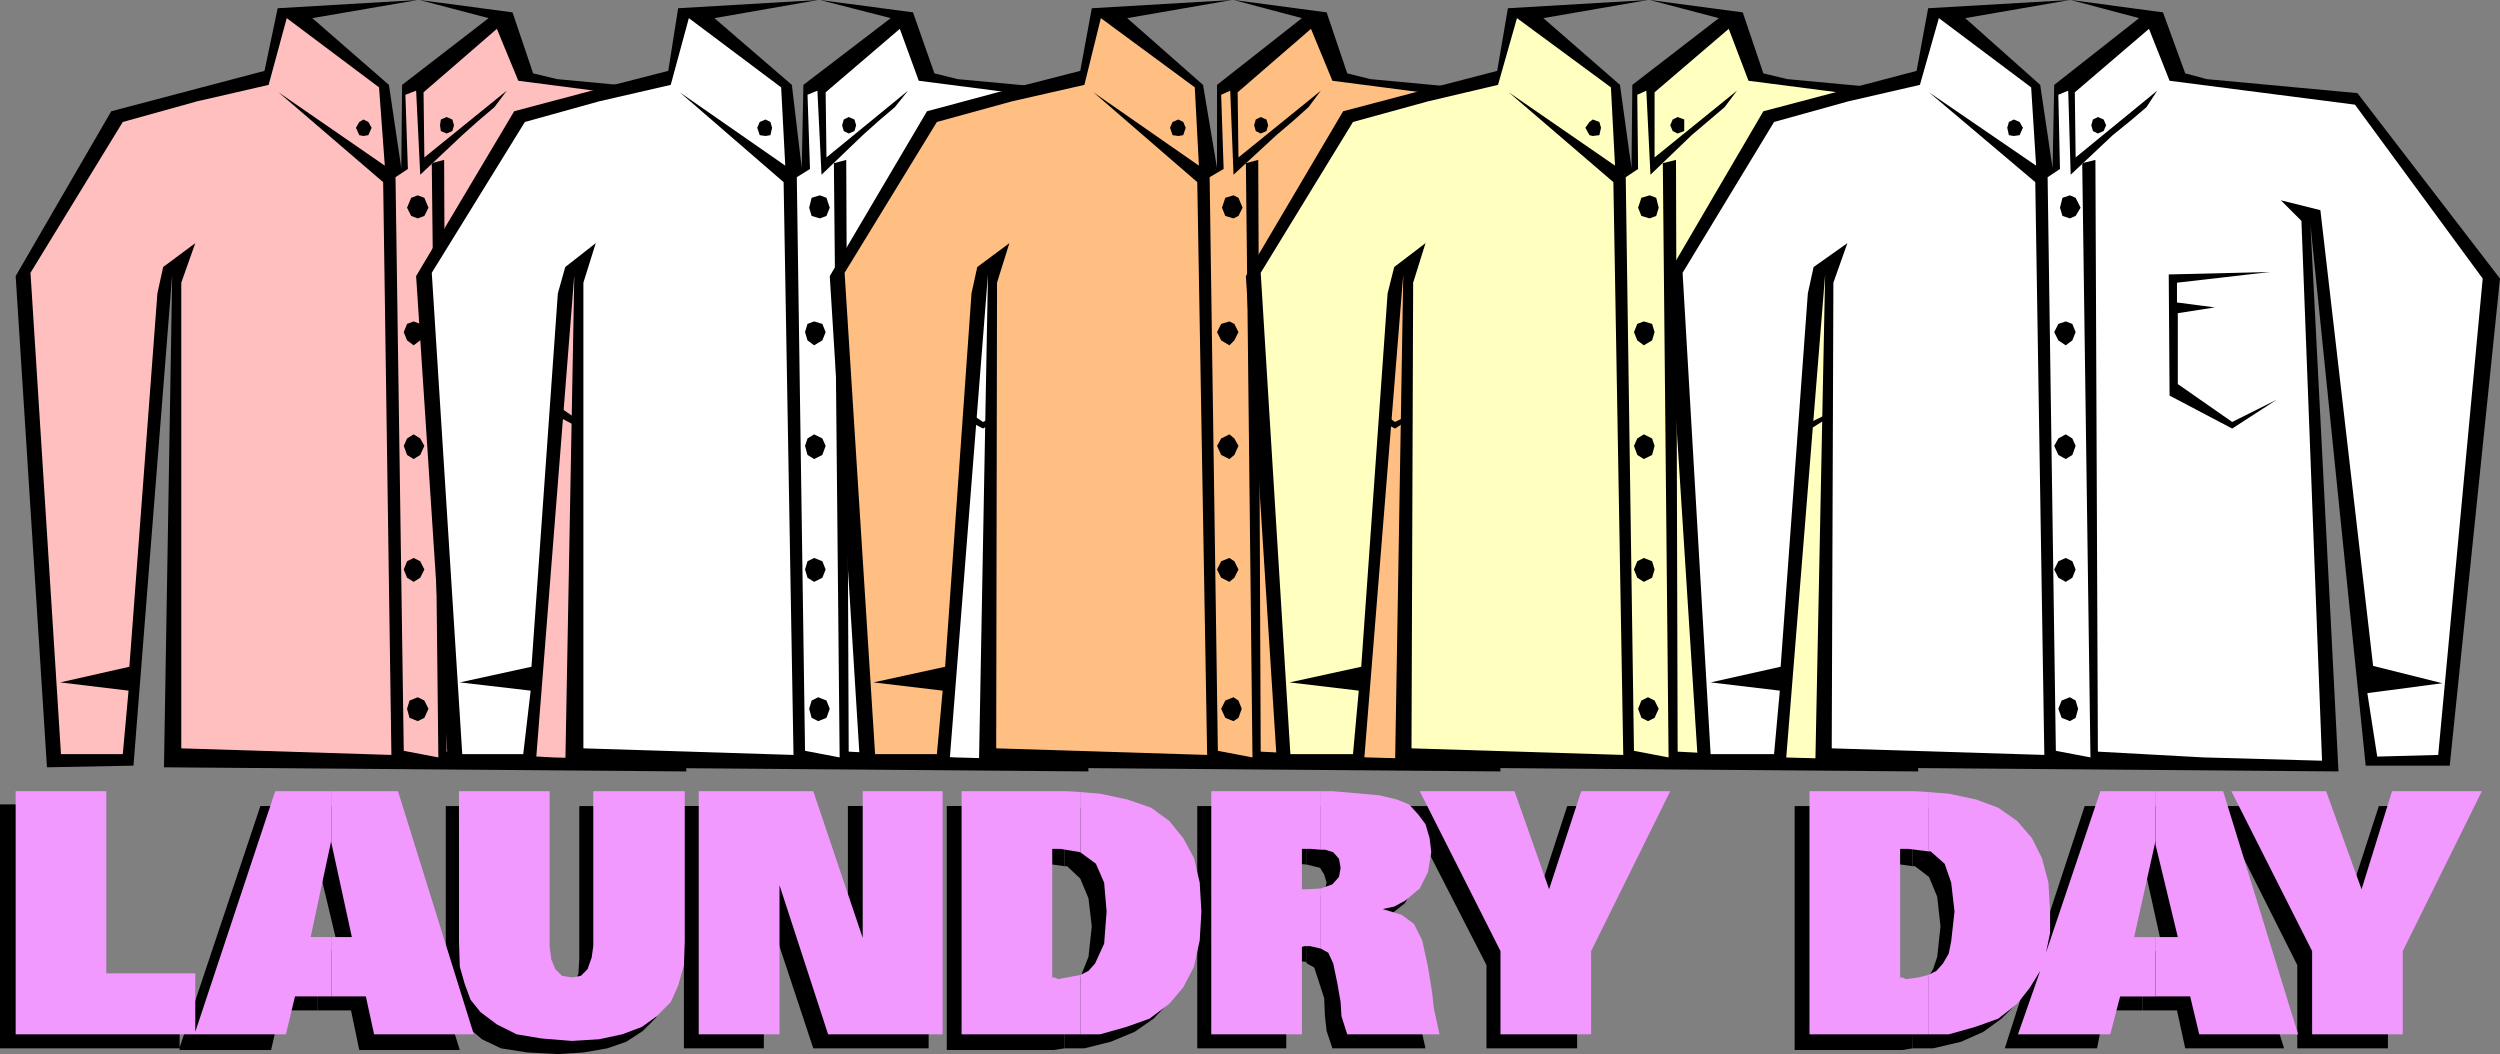 <?xml version="1.0" encoding="UTF-8" standalone="no"?>
<svg
   version="1.0"
   width="129.724mm"
   height="54.697mm"
   id="svg81"
   sodipodi:docname="Laundry Day.wmf"
   xmlns:inkscape="http://www.inkscape.org/namespaces/inkscape"
   xmlns:sodipodi="http://sodipodi.sourceforge.net/DTD/sodipodi-0.dtd"
   xmlns="http://www.w3.org/2000/svg"
   xmlns:svg="http://www.w3.org/2000/svg">
  <rect width="100%" height="100%" fill="#808080" stroke="none"/>
  <sodipodi:namedview
     id="namedview81"
     pagecolor="#ffffff"
     bordercolor="#000000"
     borderopacity="0.25"
     inkscape:showpageshadow="2"
     inkscape:pageopacity="0.0"
     inkscape:pagecheckerboard="0"
     inkscape:deskcolor="#d1d1d1"
     inkscape:document-units="mm" />
  <defs
     id="defs1">
    <pattern
       id="WMFhbasepattern"
       patternUnits="userSpaceOnUse"
       width="6"
       height="6"
       x="0"
       y="0" />
  </defs>
  <path
     style="fill:#000000;fill-opacity:1;fill-rule:evenodd;stroke:none"
     d="m 450.54,189.273 -15.675,-31.195 h 18.261 l 7.11,19.396 6.302,-19.396 h 17.13 l -15.352,31.195 v 16.325 h -17.776 z"
     id="path1" />
  <path
     style="fill:#000000;fill-opacity:1;fill-rule:evenodd;stroke:none"
     d="m 420.16,186.525 v 11.638 h 6.787 l 1.616,7.435 h 19.392 l -15.029,-47.52 h -12.766 v 10.183 l 4.04,18.265 z"
     id="path2" />
  <path
     style="fill:#000000;fill-opacity:1;fill-rule:evenodd;stroke:none"
     d="m 420.16,168.261 v -10.183 h -11.312 l -10.342,31.519 0.646,-3.879 0.162,-4.041 -0.485,-5.496 -1.131,-5.011 -2.101,-4.041 -2.747,-3.394 -3.878,-2.425 -4.363,-1.616 -5.494,-1.293 h -4.04 v 11.476 h 0.485 l 2.747,2.101 1.616,3.879 0.646,5.819 -0.646,5.98 -0.808,2.425 -0.97,1.616 -3.07,2.101 v 11.799 h 4.04 l 5.494,-1.293 4.363,-1.94 3.555,-2.586 2.909,-2.909 1.778,-3.879 -4.04,12.607 h 18.099 l 1.454,-7.435 h 7.434 v -11.638 h -4.363 l 4.363,-18.911 z"
     id="path3" />
  <path
     style="fill:#000000;fill-opacity:1;fill-rule:evenodd;stroke:none"
     d="m 375.073,169.877 v -11.476 l -2.101,-0.323 H 351.964 v 47.844 h 21.17 l 1.939,-0.323 0.323,-11.799 -1.939,0.647 -2.586,0.162 h -0.485 -0.485 v -25.215 h 0.485 1.293 z"
     id="path4" />
  <path
     style="fill:#000000;fill-opacity:1;fill-rule:evenodd;stroke:none"
     d="m 291.526,189.273 -15.998,-31.195 h 18.584 l 6.949,19.396 6.302,-19.396 h 17.13 l -15.19,31.195 v 16.325 h -17.776 z"
     id="path5" />
  <path
     style="fill:#000000;fill-opacity:1;fill-rule:evenodd;stroke:none"
     d="m 256.297,177.15 v 11.799 l 1.454,0.808 1.939,5.98 0.162,3.556 0.323,2.909 1.131,3.394 h 18.261 l -1.131,-5.011 -0.485,-3.233 -0.808,-5.172 -0.808,-4.849 -1.616,-3.071 -2.424,-2.101 -3.717,-0.97 3.878,-1.616 3.07,-2.425 1.778,-3.233 0.646,-4.041 -0.323,-2.909 -0.808,-2.586 -1.293,-1.94 -1.939,-1.616 -2.586,-1.131 -3.232,-0.808 -9.211,-0.808 h -2.262 v 11.476 l 2.586,0.647 0.808,1.293 0.485,1.616 -0.485,1.94 -1.454,1.293 z"
     id="path6" />
  <path
     style="fill:#000000;fill-opacity:1;fill-rule:evenodd;stroke:none"
     d="m 256.297,169.554 v -11.476 h -21.493 v 47.52 h 17.453 v -17.133 h 0.808 0.97 l 2.101,0.162 0.162,0.323 V 177.15 l -2.586,0.323 h -0.808 -0.646 v -8.082 h 0.808 1.131 z"
     id="path7" />
  <path
     style="fill:#000000;fill-opacity:1;fill-rule:evenodd;stroke:none"
     d="m 208.787,194.122 v 11.476 h 3.878 l 5.171,-1.293 4.686,-1.94 3.717,-2.586 3.07,-3.233 1.778,-4.364 1.454,-4.849 0.323,-5.657 -0.323,-5.496 -1.293,-5.011 -1.939,-4.041 -2.747,-3.233 -3.878,-2.586 -4.525,-1.616 -5.494,-1.293 h -3.878 v 11.476 h 0.485 l 2.586,2.425 1.616,3.879 0.646,5.496 -0.646,5.98 -1.616,4.041 -2.747,2.101 z"
     id="path8" />
  <path
     style="fill:#000000;fill-opacity:1;fill-rule:evenodd;stroke:none"
     d="m 208.787,169.877 v -11.476 l -2.101,-0.323 h -21.008 v 47.844 h 21.008 l 2.101,-0.323 v -11.476 l -4.363,0.485 h -0.485 -0.646 v -25.215 h 0.97 0.97 z"
     id="path9" />
  <path
     style="fill:#000000;fill-opacity:1;fill-rule:evenodd;stroke:none"
     d="m 149.803,176.342 v 29.256 h -15.675 v -47.52 h 22.462 l 9.696,28.771 v -28.771 h 15.837 v 47.52 h -22.624 z"
     id="path10" />
  <path
     style="fill:#000000;fill-opacity:1;fill-rule:evenodd;stroke:none"
     d="m 87.426,158.078 h 17.614 v 30.064 l 0.323,2.748 0.808,2.101 1.131,1.131 2.101,0.485 1.454,-0.485 1.778,-1.131 0.808,-2.101 0.162,-2.748 v -30.064 h 17.938 v 29.579 l -0.323,4.526 -0.97,4.041 -1.616,3.394 -2.586,2.586 -3.232,2.101 -3.717,1.293 -4.686,0.808 -5.01,0.323 -5.979,-0.323 -5.171,-0.808 -3.717,-1.778 -3.07,-2.586 -1.939,-2.425 -1.293,-2.748 -0.646,-3.556 -0.162,-4.849 z"
     id="path11" />
  <path
     style="fill:#000000;fill-opacity:1;fill-rule:evenodd;stroke:none"
     d="m 62.216,186.364 v 11.799 h 6.626 l 1.616,7.758 H 90.173 L 75.144,158.078 H 62.216 v 10.668 l 4.202,17.618 z"
     id="path12" />
  <path
     style="fill:#000000;fill-opacity:1;fill-rule:evenodd;stroke:none"
     d="M 62.216,168.746 V 158.078 H 51.066 L 35.229,205.436 V 193.637 H 18.099 V 157.754 H 0 v 47.844 h 35.229 v 0.323 h 17.938 l 1.778,-7.758 h 7.272 v -11.799 h -4.363 l 4.202,-18.911 z"
     id="path13" />
  <path
     style="fill:#000000;fill-opacity:1;fill-rule:evenodd;stroke:none"
     d="M 3.07,54.147 21.816,21.821 39.592,17.133 51.874,13.9 54.459,1.616 81.931,0 61.246,3.556 76.275,16.648 l 2.424,16.325 0.162,-16.325 L 95.829,3.556 82.254,0 l 18.261,2.425 4.04,11.961 4.686,1.131 29.25,2.748 27.957,36.368 -9.858,95.526 h -16.483 l -10.666,-106.032 5.171,107.163 -102.454,-0.808 1.616,-96.657 -7.595,96.334 -16.968,0.323 z"
     id="path14" />
  <path
     style="fill:#ffbfbf;fill-opacity:1;fill-rule:evenodd;stroke:none"
     d="m 87.587,147.41 -0.485,-116.053 -2.424,0.647 1.293,116.538 -6.787,-1.293 -1.616,-112.497 2.424,-1.616 -0.485,-14.547 2.101,-0.808 0.808,16.487 8.242,-7.758 3.07,-2.748 3.232,-2.748 2.424,-3.233 -16.16,13.092 -0.162,-12.769 14.382,-12.446 4.202,10.183 36.037,4.687 25.371,34.105 -8.565,93.424 -12.282,0.323 -1.939,-12.446 15.029,-1.94 -13.898,-3.394 -9.858,-89.383 -8.08,-1.94 4.04,4.041 4.04,105.87 -23.109,-0.647 z"
     id="path15" />
  <path
     style="fill:#ffbfbf;fill-opacity:1;fill-rule:evenodd;stroke:none"
     d="M 76.76,148.056 35.552,146.763 V 55.44 l 2.747,-7.758 -6.302,4.687 -1.131,5.172 -5.494,73.22 -13.574,3.071 13.413,1.616 -1.131,12.446 H 11.958 L 5.979,53.501 24.078,23.922 38.622,19.881 52.682,16.648 56.237,3.556 74.336,17.133 75.467,32.488 54.621,18.103 75.144,35.721 Z"
     id="path16" />
  <path
     style="fill:#000000;fill-opacity:1;fill-rule:evenodd;stroke:none"
     d="m 121.2,53.339 -19.877,0.485 0.323,23.76 12.282,6.465 8.726,-5.657 -8.726,4.364 -10.666,-7.435 V 61.421 l 7.272,-1.131 -7.595,-0.97 v -3.879 z"
     id="path17" />
  <path
     style="fill:#000000;fill-opacity:1;fill-rule:evenodd;stroke:none"
     d="m 81.123,63.037 1.293,0.485 0.808,1.616 -0.808,1.616 -1.293,0.97 -1.293,-0.97 -0.646,-1.616 0.646,-1.616 z"
     id="path18" />
  <path
     style="fill:#000000;fill-opacity:1;fill-rule:evenodd;stroke:none"
     d="m 71.266,23.437 0.97,0.485 0.646,1.131 -0.646,1.455 -0.97,0.162 -0.808,-0.162 -0.646,-1.455 0.646,-1.131 z"
     id="path19" />
  <path
     style="fill:#000000;fill-opacity:1;fill-rule:evenodd;stroke:none"
     d="m 87.587,22.952 1.131,0.485 0.323,1.131 -0.323,1.131 -1.131,0.485 -1.131,-0.485 -0.162,-1.131 0.162,-1.131 z"
     id="path20" />
  <path
     style="fill:#000000;fill-opacity:1;fill-rule:evenodd;stroke:none"
     d="m 81.931,38.307 1.293,0.485 0.808,1.94 -0.808,1.616 -1.293,0.485 -1.293,-0.485 -0.808,-1.616 0.808,-1.94 z"
     id="path21" />
  <path
     style="fill:#000000;fill-opacity:1;fill-rule:evenodd;stroke:none"
     d="m 81.123,85.181 1.293,0.808 0.808,1.455 -0.808,1.778 -1.293,0.808 -1.293,-0.808 -0.646,-1.778 0.646,-1.455 z"
     id="path22" />
  <path
     style="fill:#000000;fill-opacity:1;fill-rule:evenodd;stroke:none"
     d="m 81.123,109.426 1.293,0.647 0.808,1.616 -0.808,1.616 -1.293,0.808 -1.293,-0.808 -0.646,-1.616 0.646,-1.616 z"
     id="path23" />
  <path
     style="fill:#000000;fill-opacity:1;fill-rule:evenodd;stroke:none"
     d="m 81.931,136.742 1.293,0.647 0.808,1.616 -0.808,1.778 -1.293,0.647 -1.616,-0.647 -0.485,-1.778 0.485,-1.616 z"
     id="path24" />
  <path
     style="fill:#000000;fill-opacity:1;fill-rule:evenodd;stroke:none"
     d="M 81.608,54.147 100.838,21.821 118.453,17.133 131.057,13.9 132.997,1.616 160.469,0 l -20.362,3.556 15.19,13.092 1.939,16.325 0.323,-16.325 L 174.689,3.556 160.792,0 l 18.261,2.425 4.202,11.961 4.525,1.131 29.573,2.748 27.795,36.368 -9.858,95.526 h -16.322 l -10.989,-106.032 5.494,107.163 -102.616,-0.808 1.778,-96.657 -7.595,96.334 -17.13,0.323 z"
     id="path25" />
  <path
     style="fill:#ffffff;fill-opacity:1;fill-rule:evenodd;stroke:none"
     d="m 166.448,147.41 -0.485,-116.053 -2.424,0.647 1.131,116.538 -6.787,-1.293 -1.616,-112.497 2.586,-1.616 -0.485,-14.547 1.939,-0.808 0.808,16.487 8.08,-7.758 3.07,-2.748 3.232,-2.748 2.586,-3.233 -15.998,13.092 -0.162,-12.769 14.544,-12.446 3.717,10.183 36.36,4.687 25.371,34.105 -8.565,93.424 -12.443,0.323 -1.939,-12.446 14.867,-1.94 -13.574,-3.394 -10.181,-89.383 -8.08,-1.94 4.363,4.041 3.717,105.87 -22.786,-0.647 z"
     id="path26" />
  <path
     style="fill:#ffffff;fill-opacity:1;fill-rule:evenodd;stroke:none"
     d="m 155.621,148.056 -41.208,-1.293 V 55.44 l 2.424,-7.758 -5.979,4.687 -1.454,5.172 -5.171,73.22 -14.059,3.071 13.898,1.616 -1.454,12.446 H 90.657 l -5.979,-94.394 18.261,-29.579 14.544,-4.041 14.059,-3.233 3.555,-13.092 18.099,13.577 0.808,15.355 -20.685,-14.385 20.362,17.618 z"
     id="path27" />
  <path
     style="fill:#000000;fill-opacity:1;fill-rule:evenodd;stroke:none"
     d="m 199.899,53.339 -20.038,0.485 0.646,23.76 12.282,6.465 8.726,-5.657 -8.726,4.364 -10.989,-7.435 V 61.421 l 7.595,-1.131 -7.918,-0.97 v -3.879 z"
     id="path28" />
  <path
     style="fill:#000000;fill-opacity:1;fill-rule:evenodd;stroke:none"
     d="m 159.661,63.037 1.616,0.485 0.646,1.616 -0.646,1.616 -1.616,0.97 -1.293,-0.97 -0.485,-1.616 0.485,-1.616 z"
     id="path29" />
  <path
     style="fill:#000000;fill-opacity:1;fill-rule:evenodd;stroke:none"
     d="m 150.126,23.437 0.97,0.485 0.323,1.131 -0.323,1.455 -0.97,0.162 -1.131,-0.162 -0.485,-1.455 0.485,-1.131 z"
     id="path30" />
  <path
     style="fill:#000000;fill-opacity:1;fill-rule:evenodd;stroke:none"
     d="m 166.448,22.952 1.131,0.485 0.323,1.131 -0.323,1.131 -1.131,0.485 -0.97,-0.485 -0.323,-1.131 0.323,-1.131 z"
     id="path31" />
  <path
     style="fill:#000000;fill-opacity:1;fill-rule:evenodd;stroke:none"
     d="m 160.792,38.307 1.293,0.485 0.646,1.94 -0.646,1.616 -1.293,0.485 -1.616,-0.485 -0.485,-1.616 0.485,-1.94 z"
     id="path32" />
  <path
     style="fill:#000000;fill-opacity:1;fill-rule:evenodd;stroke:none"
     d="m 159.661,85.181 1.616,0.808 0.646,1.455 -0.646,1.778 -1.616,0.808 -1.293,-0.808 -0.485,-1.778 0.485,-1.455 z"
     id="path33" />
  <path
     style="fill:#000000;fill-opacity:1;fill-rule:evenodd;stroke:none"
     d="m 159.661,109.426 1.616,0.647 0.646,1.616 -0.646,1.616 -1.616,0.808 -1.293,-0.808 -0.485,-1.616 0.485,-1.616 z"
     id="path34" />
  <path
     style="fill:#000000;fill-opacity:1;fill-rule:evenodd;stroke:none"
     d="m 160.469,136.742 1.616,0.647 0.646,1.616 -0.646,1.778 -1.616,0.647 -1.293,-0.647 -0.485,-1.778 0.485,-1.616 z"
     id="path35" />
  <path
     style="fill:#000000;fill-opacity:1;fill-rule:evenodd;stroke:none"
     d="m 162.731,54.147 19.069,-32.327 17.453,-4.687 12.605,-3.233 2.262,-12.284 L 241.592,0 l -20.523,3.556 14.867,13.092 2.747,16.325 v -16.325 L 255.328,3.556 241.915,0 l 18.261,2.425 4.04,11.961 4.525,1.131 29.411,2.748 27.957,36.368 -10.019,95.526 h -16.322 l -10.827,-106.032 5.333,107.163 -102.293,-0.808 1.778,-96.657 -7.595,96.334 -17.453,0.323 z"
     id="path36" />
  <path
     style="fill:#ffbf82;fill-opacity:1;fill-rule:evenodd;stroke:none"
     d="m 247.248,147.41 -0.485,-116.053 -2.424,0.647 1.293,116.538 -6.787,-1.293 -1.616,-112.497 2.747,-1.616 -0.485,-14.547 1.778,-0.808 0.646,16.487 8.403,-7.758 3.232,-2.748 3.07,-2.748 2.424,-3.233 -16.16,13.092 -0.162,-12.769 14.382,-12.446 4.202,10.183 36.037,4.687 25.371,34.105 -8.403,93.424 -12.443,0.323 -1.939,-12.446 14.867,-1.94 -13.736,-3.394 -10.342,-89.383 -7.595,-1.94 4.04,4.041 3.555,105.87 -22.624,-0.647 z"
     id="path37" />
  <path
     style="fill:#ffbf82;fill-opacity:1;fill-rule:evenodd;stroke:none"
     d="m 236.744,148.056 -41.37,-1.293 0.162,-91.323 2.424,-7.758 -6.302,4.687 -1.131,5.172 -5.171,73.22 -14.059,3.071 13.574,1.616 -1.131,12.446 h -12.12 l -5.979,-94.394 18.099,-29.579 14.706,-4.041 14.221,-3.233 3.232,-13.092 18.422,13.577 0.808,15.355 -20.685,-14.385 20.362,17.618 z"
     id="path38" />
  <path
     style="fill:#000000;fill-opacity:1;fill-rule:evenodd;stroke:none"
     d="m 280.86,53.339 -19.877,0.485 0.323,23.76 12.282,6.465 8.726,-5.657 -8.726,4.364 -10.666,-7.435 V 61.421 l 7.11,-1.131 -7.434,-0.97 v -3.879 z"
     id="path39" />
  <path
     style="fill:#000000;fill-opacity:1;fill-rule:evenodd;stroke:none"
     d="m 241.107,63.037 0.97,0.485 0.808,1.616 -0.808,1.616 -0.97,0.97 -1.616,-0.97 -0.808,-1.616 0.808,-1.616 z"
     id="path40" />
  <path
     style="fill:#000000;fill-opacity:1;fill-rule:evenodd;stroke:none"
     d="m 231.088,23.437 0.97,0.485 0.485,1.131 -0.485,1.455 -0.97,0.162 -1.131,-0.162 -0.485,-1.455 0.485,-1.131 z"
     id="path41" />
  <path
     style="fill:#000000;fill-opacity:1;fill-rule:evenodd;stroke:none"
     d="m 247.248,22.952 1.131,0.485 0.323,1.131 -0.323,1.131 -1.131,0.485 -0.97,-0.485 -0.323,-1.131 0.323,-1.131 z"
     id="path42" />
  <path
     style="fill:#000000;fill-opacity:1;fill-rule:evenodd;stroke:none"
     d="m 241.915,38.307 0.97,0.485 0.808,1.94 -0.808,1.616 -0.97,0.485 -1.616,-0.485 -0.646,-1.616 0.646,-1.94 z"
     id="path43" />
  <path
     style="fill:#000000;fill-opacity:1;fill-rule:evenodd;stroke:none"
     d="m 241.107,85.181 0.97,0.808 0.808,1.455 -0.808,1.778 -0.97,0.808 -1.616,-0.808 -0.808,-1.778 0.808,-1.455 z"
     id="path44" />
  <path
     style="fill:#000000;fill-opacity:1;fill-rule:evenodd;stroke:none"
     d="m 241.107,109.426 0.97,0.647 0.808,1.616 -0.808,1.616 -0.97,0.808 -1.616,-0.808 -0.808,-1.616 0.808,-1.616 z"
     id="path45" />
  <path
     style="fill:#000000;fill-opacity:1;fill-rule:evenodd;stroke:none"
     d="m 241.915,136.742 0.97,0.647 0.646,1.616 -0.646,1.778 -0.97,0.647 -1.616,-0.647 -0.808,-1.778 0.808,-1.616 z"
     id="path46" />
  <path
     style="fill:#000000;fill-opacity:1;fill-rule:evenodd;stroke:none"
     d="M 244.339,54.147 263.408,21.821 281.184,17.133 293.627,13.9 295.728,1.616 323.2,0 l -20.523,3.556 15.029,13.092 2.262,16.325 0.162,-16.325 L 337.097,3.556 323.523,0 l 18.261,2.425 4.04,11.961 4.686,1.131 29.411,2.748 27.634,36.368 -9.858,95.526 h -16.16 l -10.989,-106.032 5.656,107.163 -102.616,-0.808 1.616,-96.657 -7.757,96.334 -16.968,0.323 z"
     id="path47" />
  <path
     style="fill:#ffffbf;fill-opacity:1;fill-rule:evenodd;stroke:none"
     d="m 329.017,147.41 -0.323,-116.053 -2.586,0.647 1.131,116.538 -6.787,-1.293 -1.616,-112.497 2.424,-1.616 -0.162,-14.547 1.778,-0.808 0.808,16.487 8.08,-7.758 3.232,-2.748 3.232,-2.748 2.424,-3.233 -16.16,13.092 V 18.103 l 14.544,-12.446 3.878,10.183 36.198,4.687 25.21,34.105 -8.565,93.424 -12.282,0.323 -1.939,-12.446 14.867,-1.94 -13.736,-3.394 -10.019,-89.383 -7.918,-1.94 4.04,4.041 3.878,105.87 -22.947,-0.647 z"
     id="path48" />
  <path
     style="fill:#ffffbf;fill-opacity:1;fill-rule:evenodd;stroke:none"
     d="m 318.352,148.056 -41.531,-1.293 0.323,-91.323 2.424,-7.758 -6.141,4.687 -1.293,5.172 -5.171,73.22 -14.059,3.071 13.574,1.616 -1.131,12.446 h -12.282 l -5.818,-94.394 18.099,-29.579 14.706,-4.041 13.736,-3.233 3.717,-13.092 18.422,13.577 0.808,15.355 -20.846,-14.385 20.523,17.618 z"
     id="path49" />
  <path
     style="fill:#000000;fill-opacity:1;fill-rule:evenodd;stroke:none"
     d="m 362.468,53.339 -19.877,0.485 0.323,23.76 12.282,6.465 8.888,-5.657 -8.888,4.364 -10.666,-7.435 V 61.421 l 7.434,-1.131 -7.757,-0.97 v -3.879 z"
     id="path50" />
  <path
     style="fill:#000000;fill-opacity:1;fill-rule:evenodd;stroke:none"
     d="m 322.392,63.037 1.616,0.485 0.485,1.616 -0.485,1.616 -1.616,0.97 -1.293,-0.97 -0.646,-1.616 0.646,-1.616 z"
     id="path51" />
  <path
     style="fill:#000000;fill-opacity:1;fill-rule:evenodd;stroke:none"
     d="m 312.372,23.437 1.293,0.485 0.323,1.131 -0.323,1.455 -1.293,0.162 -0.646,-0.162 -0.808,-1.455 0.808,-1.131 z"
     id="path52" />
  <path
     style="fill:#000000;fill-opacity:1;fill-rule:evenodd;stroke:none"
     d="m 329.017,22.952 1.293,0.485 v 1.131 1.131 l -1.293,0.485 -0.97,-0.485 -0.485,-1.131 0.485,-1.131 z"
     id="path53" />
  <path
     style="fill:#000000;fill-opacity:1;fill-rule:evenodd;stroke:none"
     d="m 323.523,38.307 1.293,0.485 0.485,1.94 -0.485,1.616 -1.293,0.485 -1.616,-0.485 -0.646,-1.616 0.646,-1.94 z"
     id="path54" />
  <path
     style="fill:#000000;fill-opacity:1;fill-rule:evenodd;stroke:none"
     d="m 322.392,85.181 1.616,0.808 0.485,1.455 -0.485,1.778 -1.616,0.808 -1.293,-0.808 -0.646,-1.778 0.646,-1.455 z"
     id="path55" />
  <path
     style="fill:#000000;fill-opacity:1;fill-rule:evenodd;stroke:none"
     d="m 322.392,109.426 1.616,0.647 0.485,1.616 -0.485,1.616 -1.616,0.808 -1.293,-0.808 -0.646,-1.616 0.646,-1.616 z"
     id="path56" />
  <path
     style="fill:#000000;fill-opacity:1;fill-rule:evenodd;stroke:none"
     d="m 323.2,136.742 1.293,0.647 0.808,1.616 -0.808,1.778 -1.293,0.647 -1.293,-0.647 -0.646,-1.778 0.646,-1.616 z"
     id="path57" />
  <path
     style="fill:#000000;fill-opacity:1;fill-rule:evenodd;stroke:none"
     d="M 326.916,54.147 345.824,21.821 363.6,17.133 375.881,13.9 378.144,1.616 405.939,0 l -20.523,3.556 14.706,13.092 2.424,16.325 0.323,-16.325 L 419.513,3.556 406.1,0 l 18.099,2.425 4.363,11.961 4.202,1.131 29.573,2.748 27.957,36.368 -9.858,95.526 h -16.483 l -10.827,-106.032 5.494,107.163 -102.616,-0.808 1.939,-96.657 -7.757,96.334 -17.13,0.323 z"
     id="path58" />
  <path
     style="fill:#ffffff;fill-opacity:1;fill-rule:evenodd;stroke:none"
     d="m 411.433,147.41 -0.485,-116.053 -2.586,0.647 1.616,116.538 -6.787,-1.293 -1.616,-112.497 2.424,-1.616 -0.323,-14.547 1.939,-0.808 0.485,16.487 8.242,-7.758 3.394,-2.748 3.232,-2.748 2.101,-3.233 -15.998,13.092 -0.162,-12.769 14.544,-12.446 4.04,10.183 36.36,4.687 25.048,34.105 -8.726,93.424 -11.958,0.323 -1.939,-12.446 14.706,-1.94 -13.574,-3.394 -10.342,-89.383 -7.757,-1.94 4.04,4.041 4.04,105.87 -23.27,-0.647 z"
     id="path59" />
  <path
     style="fill:#ffffff;fill-opacity:1;fill-rule:evenodd;stroke:none"
     d="m 400.929,148.056 -41.693,-1.293 0.323,-91.323 2.747,-7.758 -6.626,4.687 -1.131,5.172 -5.333,73.22 -13.736,3.071 13.574,1.616 -1.131,12.446 h -12.443 l -5.494,-94.394 17.938,-29.579 14.544,-4.041 14.059,-3.233 3.717,-13.092 18.099,13.577 0.97,15.355 -21.008,-14.385 20.846,17.618 z"
     id="path60" />
  <path
     style="fill:#000000;fill-opacity:1;fill-rule:evenodd;stroke:none"
     d="m 445.207,53.339 -19.877,0.485 0.162,23.76 12.282,6.465 8.726,-5.657 -8.726,4.364 -10.666,-7.435 V 61.421 l 7.272,-1.131 -7.434,-0.97 v -3.879 z"
     id="path61" />
  <path
     style="fill:#000000;fill-opacity:1;fill-rule:evenodd;stroke:none"
     d="m 405.131,63.037 1.293,0.485 0.646,1.616 -0.646,1.616 -1.293,0.97 -1.454,-0.97 -0.808,-1.616 0.808,-1.616 z"
     id="path62" />
  <path
     style="fill:#000000;fill-opacity:1;fill-rule:evenodd;stroke:none"
     d="m 394.95,23.437 1.131,0.485 0.646,1.131 -0.646,1.455 -1.131,0.162 -0.97,-0.162 -0.323,-1.455 0.323,-1.131 z"
     id="path63" />
  <path
     style="fill:#000000;fill-opacity:1;fill-rule:evenodd;stroke:none"
     d="m 411.433,22.952 1.131,0.485 0.485,1.131 -0.485,1.131 -1.131,0.485 -0.97,-0.485 -0.323,-1.131 0.323,-1.131 z"
     id="path64" />
  <path
     style="fill:#000000;fill-opacity:1;fill-rule:evenodd;stroke:none"
     d="m 405.939,38.307 1.131,0.485 0.97,1.94 -0.97,1.616 -1.131,0.485 -1.454,-0.485 -0.485,-1.616 0.485,-1.94 z"
     id="path65" />
  <path
     style="fill:#000000;fill-opacity:1;fill-rule:evenodd;stroke:none"
     d="m 405.131,85.181 1.293,0.808 0.646,1.455 -0.646,1.778 -1.293,0.808 -1.454,-0.808 -0.808,-1.778 0.808,-1.455 z"
     id="path66" />
  <path
     style="fill:#000000;fill-opacity:1;fill-rule:evenodd;stroke:none"
     d="m 405.131,109.426 1.293,0.647 0.646,1.616 -0.646,1.616 -1.293,0.808 -1.454,-0.808 -0.808,-1.616 0.808,-1.616 z"
     id="path67" />
  <path
     style="fill:#000000;fill-opacity:1;fill-rule:evenodd;stroke:none"
     d="m 405.939,136.742 1.131,0.647 0.485,1.616 -0.485,1.778 -1.131,0.647 -1.616,-0.647 -0.646,-1.778 0.646,-1.616 z"
     id="path68" />
  <path
     style="fill:#f299ff;fill-opacity:1;fill-rule:evenodd;stroke:none"
     d="m 453.449,186.525 -15.837,-31.357 h 18.584 l 6.949,19.234 5.979,-19.234 h 17.614 l -15.514,31.357 v 16.325 h -17.776 z"
     id="path69" />
  <path
     style="fill:#f299ff;fill-opacity:1;fill-rule:evenodd;stroke:none"
     d="m 422.745,183.777 v 11.638 h 6.787 l 1.778,7.435 h 19.392 l -14.706,-47.682 h -13.251 v 10.506 l 4.363,18.103 z"
     id="path70" />
  <path
     style="fill:#f299ff;fill-opacity:1;fill-rule:evenodd;stroke:none"
     d="m 422.745,165.675 v -10.506 h -10.827 l -10.666,31.68 0.808,-3.879 v -4.202 l -0.323,-5.657 -1.293,-4.849 -1.939,-3.879 -2.909,-3.394 -3.717,-2.586 -4.363,-1.616 -5.333,-1.131 -4.04,-0.323 v 11.638 h 0.485 l 2.747,2.425 1.293,3.718 0.646,5.657 -0.646,5.819 -0.485,2.425 -1.131,1.94 -1.293,1.455 -1.616,0.808 v 11.638 h 4.04 l 5.171,-1.455 4.525,-1.616 3.717,-2.909 2.424,-3.071 2.101,-3.394 -4.363,12.446 h 18.099 l 1.939,-7.435 h 6.949 v -11.638 h -4.202 l 4.202,-18.911 z"
     id="path71" />
  <path
     style="fill:#f299ff;fill-opacity:1;fill-rule:evenodd;stroke:none"
     d="m 378.144,166.968 v -11.638 l -2.586,-0.162 H 354.873 v 47.682 h 21.008 2.262 v -11.638 l -1.939,0.485 -2.424,0.323 -0.646,-0.323 h -0.485 v -25.215 h 0.485 1.131 z"
     id="path72" />
  <path
     style="fill:#f299ff;fill-opacity:1;fill-rule:evenodd;stroke:none"
     d="m 294.273,186.525 -15.837,-31.357 h 18.584 l 6.787,19.234 6.302,-19.234 h 17.453 l -15.514,31.357 v 16.325 h -17.776 z"
     id="path73" />
  <path
     style="fill:#f299ff;fill-opacity:1;fill-rule:evenodd;stroke:none"
     d="m 259.045,174.241 v 11.799 l 1.454,0.808 0.97,2.101 0.808,3.879 0.646,3.718 0.162,2.748 1.131,3.556 h 18.099 l -1.131,-5.172 -0.323,-3.071 -0.808,-5.011 -1.131,-5.172 -1.616,-3.233 -2.424,-1.778 -3.717,-1.131 2.262,-0.485 2.101,-1.131 2.909,-2.425 1.616,-3.233 0.646,-3.879 -0.323,-2.748 -0.808,-2.748 -1.454,-1.94 -1.778,-1.94 -2.424,-0.97 -3.394,-0.808 -9.05,-0.808 h -2.424 v 11.476 h 0.808 l 1.616,0.485 1.131,1.293 0.323,1.778 -0.323,1.778 -1.293,1.455 z"
     id="path74" />
  <path
     style="fill:#f299ff;fill-opacity:1;fill-rule:evenodd;stroke:none"
     d="m 259.045,166.644 v -11.476 h -21.493 v 47.682 h 17.776 v -17.133 l 0.485,-0.162 h 1.131 l 2.101,0.485 v -11.799 l -2.747,0.162 h -0.808 -0.162 v -7.92 h 0.808 0.97 z"
     id="path75" />
  <path
     style="fill:#f299ff;fill-opacity:1;fill-rule:evenodd;stroke:none"
     d="m 211.857,191.213 v 11.638 h 3.878 l 5.171,-1.455 4.525,-1.616 3.878,-2.909 2.747,-3.233 2.101,-4.041 1.131,-5.172 0.323,-5.657 -0.323,-5.657 -1.131,-4.849 -2.101,-3.879 -2.747,-3.394 -3.555,-2.586 -4.686,-1.616 -5.333,-1.131 -3.878,-0.323 v 11.799 0 l 3.07,2.263 1.616,3.718 0.485,5.657 -0.485,6.304 -1.778,3.879 -1.293,1.455 z"
     id="path76" />
  <path
     style="fill:#f299ff;fill-opacity:1;fill-rule:evenodd;stroke:none"
     d="m 211.857,167.129 v -11.799 l -2.586,-0.162 h -20.685 v 47.682 h 21.008 2.262 v -11.638 l -4.363,0.808 -0.646,-0.323 h -0.485 v -25.215 h 0.485 1.131 z"
     id="path77" />
  <path
     style="fill:#f299ff;fill-opacity:1;fill-rule:evenodd;stroke:none"
     d="m 152.873,173.595 v 29.256 h -15.837 v -47.682 h 22.462 l 9.696,28.771 v -28.771 h 15.675 v 47.682 h -22.462 z"
     id="path78" />
  <path
     style="fill:#f299ff;fill-opacity:1;fill-rule:evenodd;stroke:none"
     d="m 90.011,155.168 h 17.776 v 30.387 l 0.323,2.586 0.808,1.94 1.293,1.293 1.939,0.323 1.778,-0.323 1.293,-1.293 0.808,-2.263 0.323,-2.263 v -30.387 h 17.938 v 29.417 l -0.162,4.687 -1.131,4.041 -1.454,3.233 -2.747,2.748 -2.909,2.101 -3.878,1.455 -4.525,0.97 -5.333,0.323 -5.979,-0.485 -4.848,-0.808 -3.878,-1.94 -3.232,-2.425 -1.939,-2.425 -1.131,-3.071 -0.97,-3.394 -0.162,-5.011 z"
     id="path79" />
  <path
     style="fill:#f299ff;fill-opacity:1;fill-rule:evenodd;stroke:none"
     d="m 64.963,183.777 v 11.638 h 6.787 l 1.616,7.435 H 92.92 L 78.053,155.168 H 64.963 v 10.021 l 4.04,18.588 z"
     id="path80" />
  <path
     style="fill:#f299ff;fill-opacity:1;fill-rule:evenodd;stroke:none"
     d="M 64.963,165.19 V 155.168 H 53.974 L 38.299,202.365 V 190.889 H 20.846 V 155.168 H 3.07 v 47.682 h 34.906 18.099 l 1.778,-7.435 h 7.11 v -11.638 h -4.04 l 4.04,-18.911 z"
     id="path81" />
</svg>
